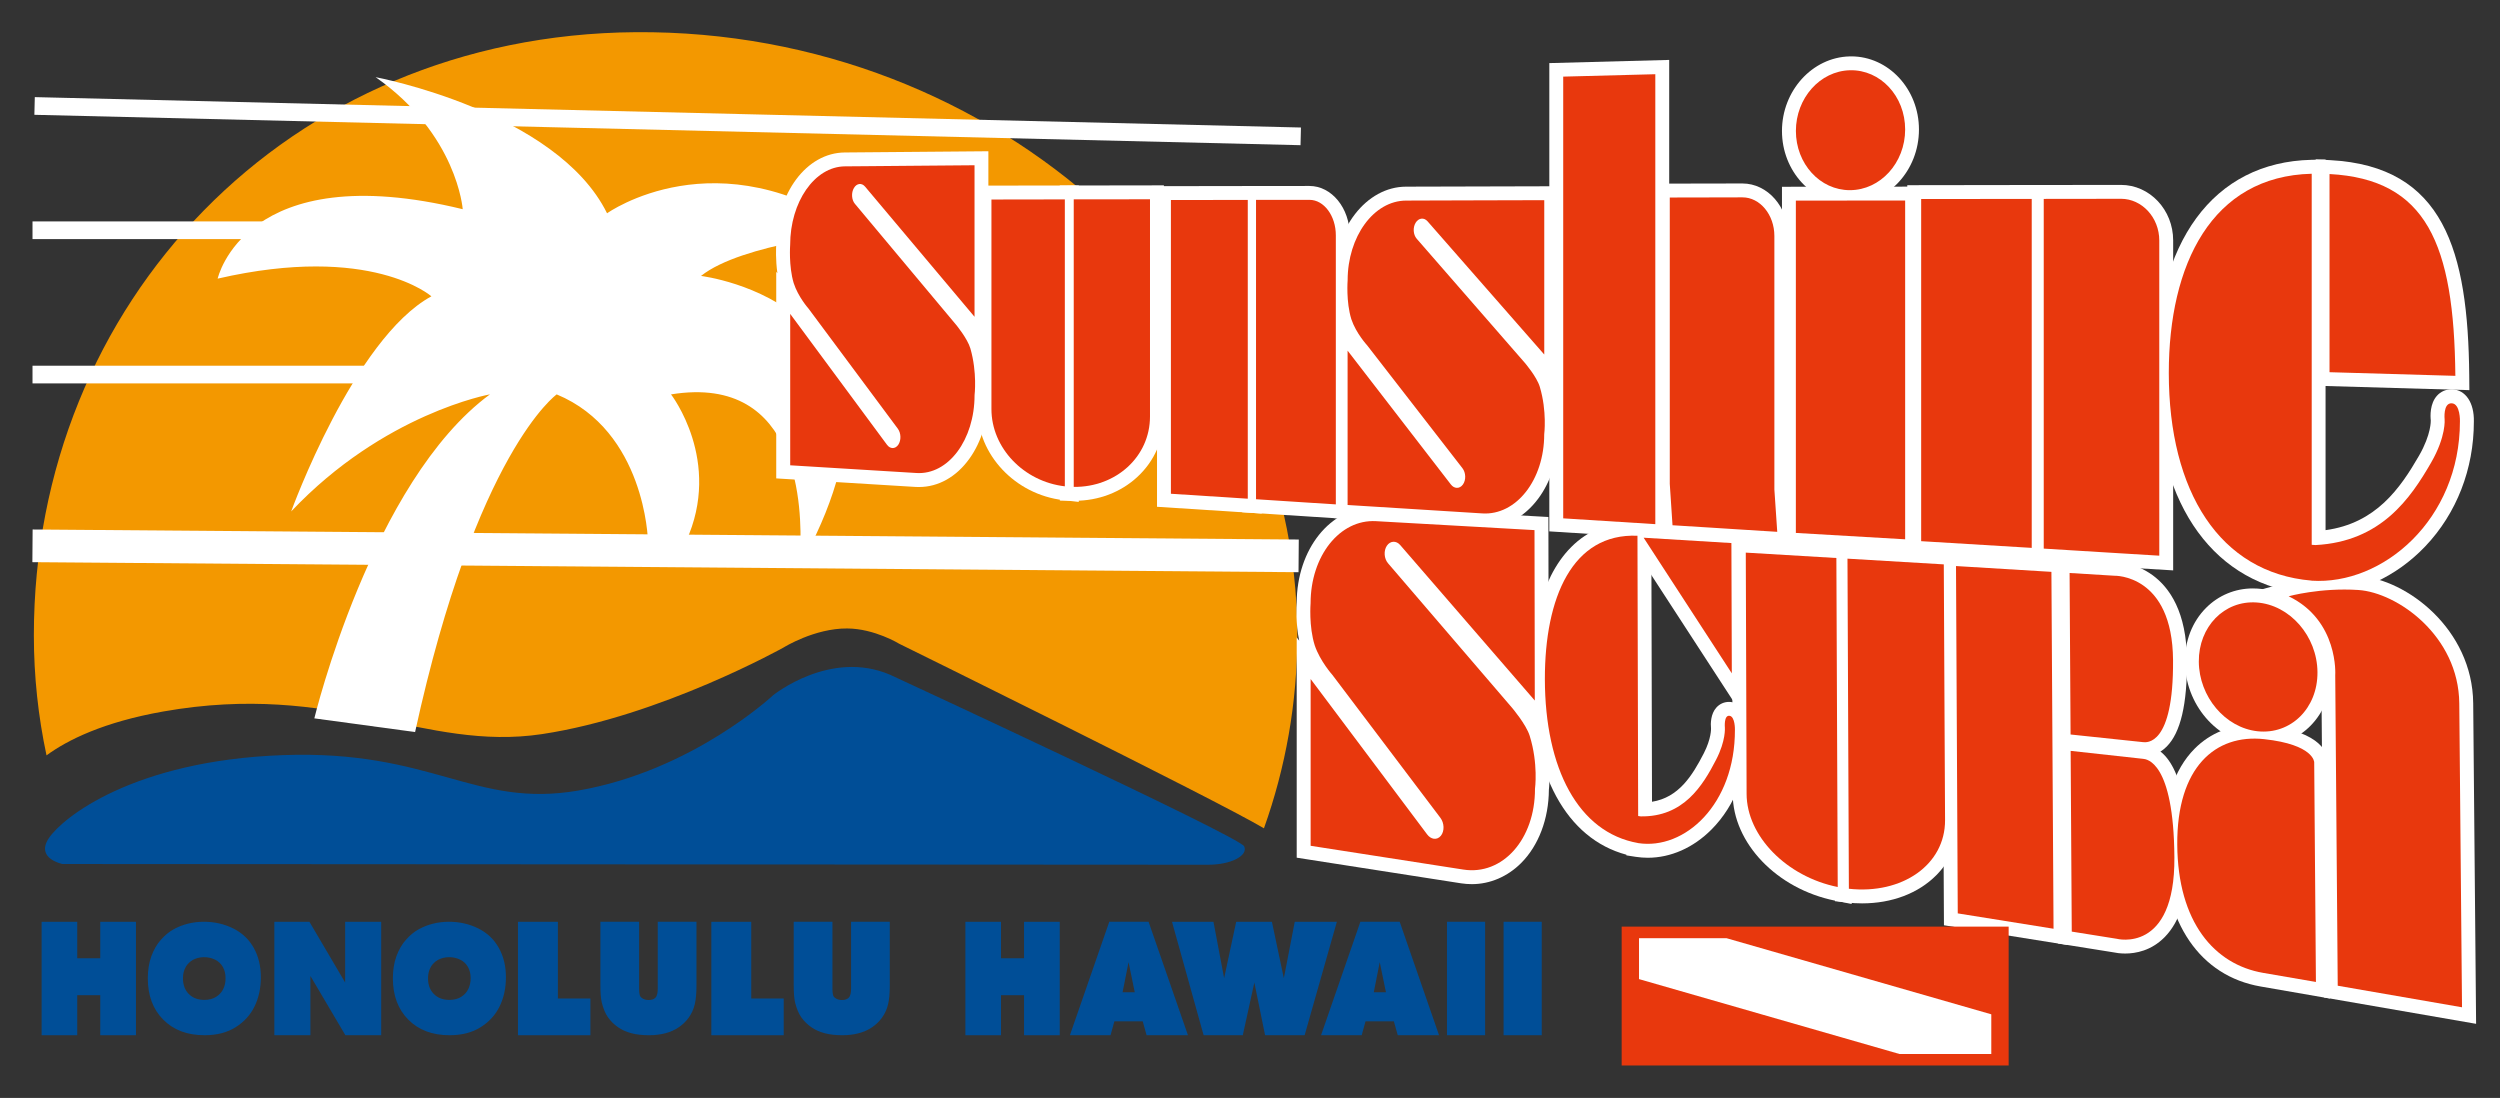 <?xml version="1.0" encoding="utf-8"?>
<!-- Generator: Adobe Illustrator 26.2.1, SVG Export Plug-In . SVG Version: 6.00 Build 0)  -->
<svg version="1.1" id="レイヤー_1" xmlns="http://www.w3.org/2000/svg" xmlns:xlink="http://www.w3.org/1999/xlink" x="0px"
	 y="0px" viewBox="0 0 612.09 268.81" style="enable-background:new 0 0 612.09 268.81;" xml:space="preserve">
<rect x="0" y="0" width="612.09" height="268.81" fill="#333333" stroke="none"/>
<style type="text/css">
	.st0{clip-path:url(#SVGID_00000155827160254050105090000005603373844709263799_);fill:#F39800;}
	.st1{clip-path:url(#SVGID_00000155827160254050105090000005603373844709263799_);fill:#004E97;}
	.st2{clip-path:url(#SVGID_00000155827160254050105090000005603373844709263799_);fill:#FFFFFF;}
	.st3{clip-path:url(#SVGID_00000155827160254050105090000005603373844709263799_);fill:#E8380D;}
	.st4{fill:#E8380D;}
	.st5{fill:#FFFFFF;}
</style>
<g>
	<defs>
		<rect id="SVGID_1_" x="-117.15" y="-146.26" width="841.89" height="595.27"/>
	</defs>
	<clipPath id="SVGID_00000121244499845174691380000004936104818302386345_">
		<use xlink:href="#SVGID_1_"  style="overflow:visible;"/>
	</clipPath>
	<path style="clip-path:url(#SVGID_00000121244499845174691380000004936104818302386345_);fill:#F39800;" d="M155.62,7.88
		C70.21,8.52,8.29,74.36,8.29,155.54c0,10.07,1.07,19.9,3.1,29.4c5.15-3.77,13.94-8.15,28.57-10.74
		c42.21-7.46,63.91,9.87,92.71,5.54c29.12-4.38,59.25-21.25,59.25-21.25s7.5-4.67,15.5-4.62c6.71,0.04,12.75,3.75,12.75,3.75
		s77.22,38.01,89.29,45.18c5.3-14.83,8.17-30.73,8.17-47.26C317.62,74.36,244.29,7.21,155.62,7.88"/>
	<polygon style="clip-path:url(#SVGID_00000121244499845174691380000004936104818302386345_);fill:#004E97;" points="10.19,253.46 
		10.19,225.69 18.91,225.69 18.91,234.62 24.55,234.62 24.55,225.69 33.29,225.69 33.29,253.46 24.55,253.46 24.55,243.66 
		18.91,243.66 18.91,253.46 	"/>
	<polygon style="clip-path:url(#SVGID_00000121244499845174691380000004936104818302386345_);fill:#004E97;" points="236.36,253.46 
		236.36,225.69 245.08,225.69 245.08,234.62 250.72,234.62 250.72,225.69 259.46,225.69 259.46,253.46 250.72,253.46 250.72,243.66 
		245.08,243.66 245.08,253.46 	"/>
	<polygon style="clip-path:url(#SVGID_00000121244499845174691380000004936104818302386345_);fill:#004E97;" points="67.17,253.46 
		67.17,225.69 75.76,225.69 84.51,240.56 84.51,225.69 93.33,225.69 93.33,253.46 84.56,253.46 76,238.95 76,253.46 	"/>
	<polygon style="clip-path:url(#SVGID_00000121244499845174691380000004936104818302386345_);fill:#004E97;" points="126.82,253.46 
		126.82,225.69 136.59,225.69 136.59,244.47 144.55,244.47 144.55,253.46 	"/>
	<path style="clip-path:url(#SVGID_00000121244499845174691380000004936104818302386345_);fill:#004E97;" d="M158.92,253.46
		c-1.65,0-3.1-0.16-4.33-0.49c-1.26-0.33-2.38-0.84-3.32-1.5c-0.94-0.66-1.75-1.46-2.39-2.36c-0.66-0.93-1.17-2.15-1.54-3.64
		c-0.23-0.97-0.34-2.35-0.34-4.24v-15.55h9.48v16.4c0,1.07,0.14,1.55,0.22,1.74c0.11,0.26,0.33,0.48,0.67,0.67
		c0.41,0.23,0.88,0.35,1.44,0.35c0.77,0,1.32-0.2,1.69-0.6c0.45-0.48,0.54-1.44,0.54-2.16v-16.4h9.48v15.6
		c0,1.93-0.14,3.44-0.42,4.61c-0.29,1.21-0.79,2.31-1.47,3.25c-0.66,0.92-1.48,1.71-2.43,2.36c-0.94,0.65-2.06,1.15-3.31,1.48
		C161.68,253.3,160.34,253.46,158.92,253.46"/>
	<polygon style="clip-path:url(#SVGID_00000121244499845174691380000004936104818302386345_);fill:#004E97;" points="174.16,253.46 
		174.16,225.69 183.93,225.69 183.93,244.47 191.88,244.47 191.88,253.46 	"/>
	<path style="clip-path:url(#SVGID_00000121244499845174691380000004936104818302386345_);fill:#004E97;" d="M206.25,253.46
		c-1.65,0-3.1-0.16-4.33-0.49c-1.26-0.33-2.38-0.84-3.32-1.5c-0.94-0.66-1.75-1.46-2.39-2.36c-0.66-0.93-1.17-2.15-1.54-3.64
		c-0.23-0.97-0.34-2.35-0.34-4.24v-15.55h9.48v16.4c0,1.07,0.14,1.55,0.22,1.74c0.11,0.26,0.33,0.48,0.67,0.67
		c0.41,0.23,0.88,0.35,1.44,0.35c0.77,0,1.32-0.2,1.69-0.6c0.45-0.48,0.54-1.44,0.54-2.16v-16.4h9.48v15.6
		c0,1.93-0.14,3.44-0.42,4.61c-0.29,1.21-0.79,2.31-1.47,3.25c-0.66,0.92-1.48,1.71-2.43,2.36c-0.94,0.65-2.06,1.15-3.31,1.48
		C209.01,253.3,207.67,253.46,206.25,253.46"/>
	<path style="clip-path:url(#SVGID_00000121244499845174691380000004936104818302386345_);fill:#004E97;" d="M280.73,253.46
		l-0.95-3.4h-6.94l-0.94,3.4h-9.95l9.64-27.78h9.62l9.64,27.78H280.73z M277.83,242.94l-1.52-7.37l-1.46,7.37H277.83z"/>
	<path style="clip-path:url(#SVGID_00000121244499845174691380000004936104818302386345_);fill:#004E97;" d="M342.22,253.46
		l-0.95-3.4h-6.94l-0.94,3.4h-9.95l9.63-27.78h9.62l9.64,27.78H342.22z M339.33,242.94l-1.52-7.37l-1.46,7.37H339.33z"/>
	<polygon style="clip-path:url(#SVGID_00000121244499845174691380000004936104818302386345_);fill:#004E97;" points="309.74,253.46 
		307.11,240.56 304.28,253.46 294.69,253.46 286.95,225.69 297.1,225.69 299.71,239.49 302.66,225.69 311.41,225.69 314.33,239.51 
		317,225.69 327.31,225.69 319.42,253.46 	"/>
	
		<rect x="354.27" y="225.68" style="clip-path:url(#SVGID_00000121244499845174691380000004936104818302386345_);fill:#004E97;" width="9.34" height="27.78"/>
	
		<rect x="368.13" y="225.68" style="clip-path:url(#SVGID_00000121244499845174691380000004936104818302386345_);fill:#004E97;" width="9.34" height="27.78"/>
	<path style="clip-path:url(#SVGID_00000121244499845174691380000004936104818302386345_);fill:#004E97;" d="M62.13,232.08
		c-1.16-2.08-2.83-3.66-5.02-4.76c-2.19-1.09-4.59-1.64-7.19-1.64c-1.37,0-2.68,0.16-3.94,0.48c-1.26,0.32-2.42,0.78-3.48,1.37
		c-1.07,0.59-2.1,1.43-3.08,2.53c-0.99,1.1-1.77,2.45-2.36,4.05c-0.58,1.6-0.87,3.41-0.87,5.42c0,4.21,1.26,7.58,3.78,10.12
		c2.52,2.54,5.89,3.81,10.11,3.81c3,0,5.53-0.65,7.61-1.96c2.08-1.31,3.63-3.02,4.65-5.12c1.02-2.1,1.53-4.48,1.53-7.12
		C63.87,236.55,63.29,234.16,62.13,232.08 M54.66,242.14c-0.38,0.79-0.97,1.44-1.75,1.93c-0.78,0.49-1.74,0.74-2.87,0.74
		c-1.59,0-2.86-0.48-3.81-1.44c-0.95-0.96-1.43-2.23-1.43-3.82c0-0.76,0.11-1.44,0.33-2.04c0.22-0.6,0.52-1.11,0.89-1.52
		c0.37-0.41,0.76-0.73,1.16-0.95c0.4-0.22,0.84-0.39,1.31-0.51c0.47-0.12,0.97-0.18,1.48-0.18c0.98,0,1.89,0.21,2.71,0.62
		c0.83,0.41,1.46,1.01,1.89,1.79c0.44,0.78,0.65,1.69,0.65,2.71C55.24,240.45,55.05,241.35,54.66,242.14"/>
	<path style="clip-path:url(#SVGID_00000121244499845174691380000004936104818302386345_);fill:#004E97;" d="M122.13,232.08
		c-1.16-2.08-2.83-3.66-5.02-4.76c-2.19-1.09-4.59-1.64-7.19-1.64c-1.37,0-2.68,0.16-3.94,0.48c-1.26,0.32-2.42,0.78-3.48,1.37
		c-1.07,0.59-2.1,1.43-3.08,2.53c-0.99,1.1-1.77,2.45-2.36,4.05c-0.58,1.6-0.87,3.41-0.87,5.42c0,4.21,1.26,7.58,3.78,10.12
		c2.52,2.54,5.89,3.81,10.11,3.81c3,0,5.53-0.65,7.61-1.97c2.08-1.31,3.63-3.01,4.65-5.12c1.02-2.1,1.53-4.48,1.53-7.12
		C123.87,236.55,123.29,234.16,122.13,232.08 M114.66,242.14c-0.38,0.8-0.97,1.44-1.75,1.93c-0.78,0.49-1.74,0.74-2.87,0.74
		c-1.59,0-2.86-0.48-3.81-1.44c-0.95-0.96-1.43-2.23-1.43-3.82c0-0.76,0.11-1.44,0.33-2.04c0.22-0.6,0.52-1.11,0.89-1.52
		c0.37-0.41,0.76-0.73,1.16-0.95c0.4-0.22,0.84-0.39,1.31-0.51c0.47-0.12,0.97-0.18,1.49-0.18c0.98,0,1.89,0.21,2.71,0.62
		c0.83,0.41,1.46,1.01,1.89,1.79c0.44,0.78,0.65,1.69,0.65,2.71C115.24,240.45,115.05,241.35,114.66,242.14"/>
	
		<rect x="158.96" y="-20.13" transform="matrix(7.928914e-03 -1 1 7.928914e-03 26.795 296.758)" style="clip-path:url(#SVGID_00000121244499845174691380000004936104818302386345_);fill:#FFFFFF;" width="8" height="310"/>
	
		<rect x="7.96" y="89.54" style="clip-path:url(#SVGID_00000121244499845174691380000004936104818302386345_);fill:#FFFFFF;" width="310" height="4.33"/>
	
		<rect x="7.96" y="54.21" style="clip-path:url(#SVGID_00000121244499845174691380000004936104818302386345_);fill:#FFFFFF;" width="310" height="4.33"/>
	
		<rect x="161.29" y="-125.29" transform="matrix(0.024 -1 1 0.024 129.834 192.406)" style="clip-path:url(#SVGID_00000121244499845174691380000004936104818302386345_);fill:#FFFFFF;" width="4.33" height="310"/>
	<path style="clip-path:url(#SVGID_00000121244499845174691380000004936104818302386345_);fill:#FFFFFF;" d="M76.96,175.88
		c0,0,14-58,43-79.33c0,0-26,4.67-48.67,28.67c0,0,15.33-42.33,34.33-52.67c0,0-14.67-13-52.33-4.33c0,0,6.67-30,60-17
		c0,0-1.33-18.33-21.33-32.33c0,0,44.33,8.33,56.67,33.33c0,0,27-19.33,61.33,4.67c0,0-28.33,2.67-38.33,10.67c0,0,58.33,7,25.33,69
		c0,0-1.04-0.53-1-2c0.29-9.28,0.27-43.18-31.67-38c0,0,12.67,16.33,3.67,36l-9.33-0.33c0,0-0.67-26.67-22.33-35.67
		c0,0-19.67,14-34.67,82.67L76.96,175.88z"/>
	<path style="clip-path:url(#SVGID_00000121244499845174691380000004936104818302386345_);fill:#004E97;" d="M15.29,211.54
		c0,0-6.67-1.33-3.33-6.33c3.33-5,20.67-19,57.33-20.33c36.67-1.33,46.83,13.08,72.33,8.67c27.92-4.84,47.67-23.33,47.67-23.33
		s14-11.33,28.67-5c0,0,85.67,39.67,86.67,42c1,2.33-3.33,4.5-8.83,4.5L15.29,211.54z"/>
	<path style="clip-path:url(#SVGID_00000121244499845174691380000004936104818302386345_);fill:#FFFFFF;" d="M224.99,119.24
		c-0.27,0-0.55-0.01-0.82-0.02l-34.12-2.09V66.53l0.29,0.39c-0.48-3.34-0.33-6.38-0.29-7.07c0.04-12.56,7.4-22.44,16.78-22.52
		l35.16-0.3v49.86l-0.73-0.87c1.19,5.24,0.84,9.83,0.73,10.91c-0.04,5.78-1.67,11.23-4.63,15.35
		C234.15,116.76,229.76,119.24,224.99,119.24L224.99,119.24z"/>
	<path style="clip-path:url(#SVGID_00000121244499845174691380000004936104818302386345_);fill:#FFFFFF;" d="M363.64,129.13
		c-0.3,0-0.61-0.01-0.91-0.03l-36.18-2.26V75.87l0.42,0.54c-0.64-3.67-0.47-7.14-0.42-7.9c0.05-12.56,7.97-22.79,17.7-22.81
		l37.24-0.1v50.24l-0.94-1.07c1.46,5.6,1.06,10.6,0.94,11.76c-0.04,5.89-1.78,11.43-4.92,15.61
		C373.19,126.65,368.6,129.13,363.64,129.13L363.64,129.13z"/>
	<path style="clip-path:url(#SVGID_00000121244499845174691380000004936104818302386345_);fill:#FFFFFF;" d="M260.32,122.45
		c-11.77-1.36-20.98-11.16-20.98-22.29V45.45l24.78-0.04v77.48L260.32,122.45z"/>
	<path style="clip-path:url(#SVGID_00000121244499845174691380000004936104818302386345_);fill:#FFFFFF;" d="M259.49,122.57V45.42
		l25.47-0.04v56.6c0,5.66-2.3,10.9-6.47,14.77c-4.07,3.78-9.53,5.86-15.35,5.86L259.49,122.57z"/>
	<polygon style="clip-path:url(#SVGID_00000121244499845174691380000004936104818302386345_);fill:#FFFFFF;" points="283.28,124.08 
		283.28,45.58 308.9,45.54 308.9,125.73 	"/>
	<path style="clip-path:url(#SVGID_00000121244499845174691380000004936104818302386345_);fill:#FFFFFF;" d="M304.13,125.42V45.55
		l16.47-0.02c5.45,0,9.87,5.43,9.87,12.11v69.47L304.13,125.42z"/>
	<polygon style="clip-path:url(#SVGID_00000121244499845174691380000004936104818302386345_);fill:#FFFFFF;" points="466.97,135.7 
		466.97,45.34 500.84,45.29 500.84,137.76 	"/>
	<path style="clip-path:url(#SVGID_00000121244499845174691380000004936104818302386345_);fill:#FFFFFF;" d="M496.97,137.52V45.3
		l22.31-0.03c7.06,0,12.79,6.1,12.79,13.6v80.78L496.97,137.52z"/>
	<polygon style="clip-path:url(#SVGID_00000121244499845174691380000004936104818302386345_);fill:#FFFFFF;" points="379.33,130.1 
		379.33,15.45 408.68,14.67 408.68,131.95 	"/>
	<path style="clip-path:url(#SVGID_00000121244499845174691380000004936104818302386345_);fill:#FFFFFF;" d="M406.29,131.8
		l-0.87-13.24v-73.6l21.18-0.04c6.2,0,11.23,5.77,11.23,12.86v61.96l0.95,14.11L406.29,131.8z"/>
	<polygon style="clip-path:url(#SVGID_00000121244499845174691380000004936104818302386345_);fill:#FFFFFF;" points="436.29,133.69 
		436.29,45.73 469.85,45.69 469.85,135.65 	"/>
	<path style="clip-path:url(#SVGID_00000121244499845174691380000004936104818302386345_);fill:#FFFFFF;" d="M452.9,49.97
		c-9.16,0-16.61-8.03-16.61-17.9c0-9.85,7.43-18.04,16.56-18.26l0.38-0.01c9.16,0,16.6,8.03,16.6,17.9
		c0,10.04-7.58,18.24-16.9,18.27H452.9z"/>
	<path style="clip-path:url(#SVGID_00000121244499845174691380000004936104818302386345_);fill:#FFFFFF;" d="M566.96,94.44V39.02
		l3.58,0.19c27.83,1.5,33.73,22.18,34.02,52.77l0.03,3.54L566.96,94.44z"/>
	<path style="clip-path:url(#SVGID_00000121244499845174691380000004936104818302386345_);fill:#FFFFFF;" d="M567.72,145.63
		c-0.67,0-1.35-0.02-2.02-0.07l-2.65-0.18l-0.03-0.15c-22.24-3.25-35.43-23.18-35.43-53.93c0-32.1,14.32-51.61,38.31-52.17
		l3.48-0.08v90.75c12.33-1.67,18.27-10.23,22.89-18.24c3.02-5.25,2.87-8.59,2.87-8.62c-0.12-1.11-0.23-4.1,1.52-6.05
		c0.91-1.01,2.16-1.57,3.53-1.57l0.17,0c3.3,0.11,5.44,3.29,5.33,7.91c0,11.59-4.22,22.46-11.87,30.51
		C586.64,141.3,577.13,145.63,567.72,145.63L567.72,145.63z"/>
	<path style="clip-path:url(#SVGID_00000121244499845174691380000004936104818302386345_);fill:#FFFFFF;" d="M360.36,216.47
		c-0.87,0-1.75-0.07-2.62-0.2l-40.26-6.28l0-53.95l0.61,0.82c-0.89-4.27-0.67-8.44-0.61-9.29c0.05-13.12,8.25-23.38,18.72-23.38
		c0.3,0,0.6,0.01,0.89,0.02l42.01,2.37l0.09,54.09l-1.49-1.72c0.03,0.08,0.05,0.16,0.08,0.24c2.1,6.76,1.58,12.84,1.44,14.17
		c-0.04,7.12-2.51,13.66-6.81,17.96C369.09,214.64,364.8,216.47,360.36,216.47L360.36,216.47z"/>
	<path style="clip-path:url(#SVGID_00000121244499845174691380000004936104818302386345_);fill:#FFFFFF;" d="M449.27,220.51
		c-14.24-2.87-25.01-14.11-25.04-26.14l-0.21-62.69l28.98,1.73l0.36,87.92L449.27,220.51z"/>
	<path style="clip-path:url(#SVGID_00000121244499845174691380000004936104818302386345_);fill:#FFFFFF;" d="M455.9,221.18
		c-1.19,0-2.4-0.07-3.61-0.2l-3.02-0.33l-0.37-87.48l30.38,1.81l0.33,65.79c0.03,5.17-1.89,9.84-5.53,13.51
		C469.66,218.73,463.2,221.18,455.9,221.18"/>
	<path style="clip-path:url(#SVGID_00000121244499845174691380000004936104818302386345_);fill:#FFFFFF;" d="M403.44,210.01
		c-0.97,0-1.95-0.08-2.91-0.22l-2.31-0.36l-0.04-0.17c-14.63-3.92-23.3-19.76-23.34-42.96c-0.02-10.25,1.68-24.18,9.87-32.38
		c4.09-4.09,9.21-6.17,15.24-6.17c0.36,0,0.73,0.01,1.1,0.02l3.25,0.14l0.17,68.39c6.56-1.05,9.86-6.39,12.67-11.84
		c1.87-3.63,1.78-6.05,1.78-6.07c-0.12-1.2-0.11-3.6,1.33-5.18c0.8-0.88,1.89-1.36,3.07-1.36c0.16,0,0.32,0.01,0.48,0.03
		c2.77,0.31,4.45,2.95,4.37,6.89c0.03,9.72-3.22,18.4-9.16,24.35C414.59,207.56,409.05,210.01,403.44,210.01L403.44,210.01z"/>
	<polygon style="clip-path:url(#SVGID_00000121244499845174691380000004936104818302386345_);fill:#FFFFFF;" points="395.89,127.84 
		427.3,129.76 427.45,176.39 	"/>
	<polygon style="clip-path:url(#SVGID_00000121244499845174691380000004936104818302386345_);fill:#FFFFFF;" points="475.95,226.54 
		475.48,134.98 505.65,136.81 506.2,231.38 	"/>
	<path style="clip-path:url(#SVGID_00000121244499845174691380000004936104818302386345_);fill:#FFFFFF;" d="M525.15,185.13
		c-0.37,0-0.65-0.03-0.82-0.05l-20.76-2.18l-0.28-46.22l14.5,0.88c1.11,0.01,17.49,0.58,17.66,24.06
		c0.07,10.81-1.55,17.73-4.97,21.17C528.55,184.73,526.52,185.13,525.15,185.13"/>
	<path style="clip-path:url(#SVGID_00000121244499845174691380000004936104818302386345_);fill:#FFFFFF;" d="M520.32,233.46
		c-1.31,0-2.29-0.18-2.72-0.27l-13.75-2.2l-0.31-50.96l21.53,2.37c4.81,0.51,10.55,5.69,10.7,27.49c0.06,9.05-1.89,15.64-5.82,19.59
		C526.69,232.77,522.91,233.46,520.32,233.46L520.32,233.46z"/>
	<path style="clip-path:url(#SVGID_00000121244499845174691380000004936104818302386345_);fill:#FFFFFF;" d="M568.98,244.21
		l-0.63-78.98l0.01-0.12c0.02-0.44,0.51-11.22-9.5-16.05l-8.13-3.92l8.7-2.42c0.26-0.07,6.49-1.78,14.6-1.78
		c1.21,0,2.42,0.04,3.6,0.11c11.54,0.75,27.73,12.96,27.9,31.13l0.71,78.49L568.98,244.21z"/>
	<path style="clip-path:url(#SVGID_00000121244499845174691380000004936104818302386345_);fill:#FFFFFF;" d="M554.19,182.51
		c-0.6,0-1.2-0.03-1.8-0.1c-9.71-1.03-17.37-9.99-17.44-20.4c-0.03-5.11,1.8-9.79,5.16-13.17c3.06-3.08,7.13-4.77,11.46-4.77
		c0.39,0,0.79,0.01,1.19,0.04c9.87,0.7,17.96,9.86,18.05,20.42c0.04,5.13-1.79,9.81-5.14,13.19
		C562.6,180.81,558.53,182.51,554.19,182.51"/>
	<path style="clip-path:url(#SVGID_00000121244499845174691380000004936104818302386345_);fill:#FFFFFF;" d="M553.48,241.53
		c-14.79-2.56-23.7-15.54-23.82-34.71c-0.07-10.27,2.58-18.4,7.66-23.51c3.81-3.84,8.86-5.87,14.61-5.87c0.9,0,1.83,0.05,2.76,0.15
		c14.15,1.53,15.3,7.28,15.31,9.01l0.45,57.88L553.48,241.53z"/>
	<path style="clip-path:url(#SVGID_00000121244499845174691380000004936104818302386345_);fill:#E8380D;" d="M234.11,79.55
		L209.3,49.89c-0.81-0.97-0.92-2.7-0.23-3.86c0.68-1.16,1.9-1.32,2.72-0.35l26.81,31.88V60.41V40.46l-14.21,0.12l-12.39,0.11
		l-5.13,0.04c-7.42,0.06-13.41,8.72-13.41,19.23c0,0-0.39,5.16,0.86,9.34c1.09,3.4,3.63,6.25,3.63,6.25l21.87,29.41
		c0.8,1.08,0.85,2.83,0.12,3.92c-0.39,0.57-0.92,0.85-1.45,0.82c-0.47-0.03-0.95-0.29-1.32-0.8l-23.7-32.05V94.8v19.12l13.41,0.82
		l12.27,0.75l5.25,0.32c7.77,0.48,14.21-8.11,14.21-19.08c0,0,0.68-5.48-1.02-11.4C236.88,82.9,234.11,79.55,234.11,79.55"/>
	<path style="clip-path:url(#SVGID_00000121244499845174691380000004936104818302386345_);fill:#E8380D;" d="M373.3,88.8
		l-26.44-30.35c-0.87-1-0.98-2.76-0.25-3.93c0.73-1.18,2.03-1.33,2.9-0.34l28.58,32.62V69.33V49.01l-15.15,0.04l-13.21,0.04
		l-5.47,0.02c-7.91,0.02-14.31,8.81-14.31,19.53c0,0-0.42,5.25,0.91,9.52c1.17,3.47,3.87,6.39,3.87,6.39l23.33,30.08
		c0.85,1.1,0.91,2.89,0.12,3.99c-0.41,0.58-0.98,0.86-1.54,0.82c-0.51-0.03-1.01-0.3-1.41-0.82l-25.29-32.77v18.3v19.49l14.31,0.89
		l13.08,0.82l5.6,0.35c8.28,0.52,15.15-8.2,15.15-19.37c0,0,0.72-5.58-1.08-11.62C376.26,92.23,373.3,88.8,373.3,88.8"/>
	<path style="clip-path:url(#SVGID_00000121244499845174691380000004936104818302386345_);fill:#E8380D;" d="M260.71,48.82
		l-17.97,0.03v29.12v22.19c0,9.5,7.88,17.74,17.97,18.91V48.82z"/>
	<path style="clip-path:url(#SVGID_00000121244499845174691380000004936104818302386345_);fill:#E8380D;" d="M262.89,48.81v70.4
		c10.33,0.12,18.67-7.38,18.67-17.23V78.97V48.79L262.89,48.81z"/>
	<polygon style="clip-path:url(#SVGID_00000121244499845174691380000004936104818302386345_);fill:#E8380D;" points="305.5,122.1 
		286.68,120.89 286.68,48.97 305.5,48.95 	"/>
	<path style="clip-path:url(#SVGID_00000121244499845174691380000004936104818302386345_);fill:#E8380D;" d="M320.6,48.93l-3.39,0
		l-3.37,0l-6.32,0.01v8.57v28.08v28.07v8.57l6.32,0.41l3.37,0.22l3.39,0.22l6.46,0.41v-8.72V58.65v-1.02
		C327.07,52.84,324.15,48.92,320.6,48.93"/>
	<polygon style="clip-path:url(#SVGID_00000121244499845174691380000004936104818302386345_);fill:#E8380D;" points="497.44,134.14 
		470.37,132.5 470.37,48.73 497.44,48.7 	"/>
	<path style="clip-path:url(#SVGID_00000121244499845174691380000004936104818302386345_);fill:#E8380D;" d="M519.29,48.67
		l-4.91,0.01l-4.87,0.01l-9.13,0.01v10.01v32.8v32.8v10.01l9.13,0.56l4.87,0.3l4.91,0.3l9.38,0.57v-10.22V60.07v-1.19
		C528.67,53.26,524.43,48.67,519.29,48.67"/>
	<polygon style="clip-path:url(#SVGID_00000121244499845174691380000004936104818302386345_);fill:#E8380D;" points="405.28,128.33 
		382.73,126.91 382.73,18.76 405.28,18.17 	"/>
	<path style="clip-path:url(#SVGID_00000121244499845174691380000004936104818302386345_);fill:#E8380D;" d="M426.61,48.32
		l-4.09,0.01l-4.07,0.01l-9.63,0.02v9.28v30.41v30.41l0.67,10.14l9.64,0.6l4.07,0.26l4.1,0.26l7.83,0.49l-0.7-10.35V58.88v-1.11
		C434.43,52.56,430.9,48.31,426.61,48.32"/>
	<polygon style="clip-path:url(#SVGID_00000121244499845174691380000004936104818302386345_);fill:#E8380D;" points="466.45,132.04 
		439.69,130.48 439.69,49.12 466.45,49.09 	"/>
	<path style="clip-path:url(#SVGID_00000121244499845174691380000004936104818302386345_);fill:#E8380D;" d="M466.45,31.7
		c0,8.19-6.08,14.84-13.51,14.86c-7.34,0.02-13.24-6.47-13.24-14.5s5.9-14.68,13.24-14.86C460.37,17.03,466.45,23.52,466.45,31.7"/>
	<path style="clip-path:url(#SVGID_00000121244499845174691380000004936104818302386345_);fill:#E8380D;" d="M601.16,92.02
		c-0.31-32.37-7.07-48.13-30.81-49.41v48.52L601.16,92.02z"/>
	<path style="clip-path:url(#SVGID_00000121244499845174691380000004936104818302386345_);fill:#E8380D;" d="M600.25,98.74
		c-2.14-0.07-1.72,3.94-1.72,3.94s0.41,4.14-3.31,10.59c-5.04,8.73-12.25,19.34-28.28,20.18l-0.95-0.06V42.54
		C541.49,43.12,531,64.75,531,91.31c0,29.08,12.5,48.93,34.92,50.84l0,0.02c17.46,1.17,36.36-14.94,36.36-39
		C602.29,103.16,602.4,98.81,600.25,98.74"/>
	<path style="clip-path:url(#SVGID_00000121244499845174691380000004936104818302386345_);fill:#E8380D;" d="M370.21,173.3
		l-30.37-35.39c-0.98-1.14-1.11-3.06-0.29-4.29c0.83-1.23,2.3-1.31,3.28-0.16l32.94,38.06l-0.03-19.31l-0.04-22.42l-17.54-0.99
		l-15.08-0.85l-6.18-0.35c-8.89-0.5-16.02,8.54-16.02,20.09c0,0-0.47,5.63,1.02,10.34c1.3,3.84,4.32,7.22,4.32,7.22l26.43,34.97
		c0.98,1.29,1.04,3.26,0.14,4.39c-0.47,0.59-1.11,0.84-1.76,0.74c-0.58-0.09-1.15-0.44-1.61-1.05l-28.53-38.05l0,19.76v21.07
		l16.06,2.5l14.89,2.32l6.43,1c9.59,1.5,17.58-7.39,17.55-19.77c0,0,0.84-6.1-1.29-12.96C373.66,177.36,370.21,173.3,370.21,173.3"
		/>
	<path style="clip-path:url(#SVGID_00000121244499845174691380000004936104818302386345_);fill:#E8380D;" d="M449.61,136.62
		l-22.18-1.32l0.12,34.93l0.08,24.13c0.03,10.34,9.76,20.28,22.31,22.81L449.61,136.62z"/>
	<path style="clip-path:url(#SVGID_00000121244499845174691380000004936104818302386345_);fill:#E8380D;" d="M452.33,136.78
		l0.34,80.82c13.02,1.43,23.61-5.86,23.55-16.82l-0.13-25.58l-0.18-37.02L452.33,136.78z"/>
	<path style="clip-path:url(#SVGID_00000121244499845174691380000004936104818302386345_);fill:#E8380D;" d="M423.43,175.25
		c-1.41-0.16-1.12,2.9-1.12,2.9s0.28,3.16-2.15,7.86c-3.28,6.37-7.98,14.04-18.46,13.87l-0.62-0.09l-0.17-68.62
		c-15.93-0.67-22.7,15.13-22.67,35.12c0.04,21.92,8.19,37.53,22.81,40.12l0,0.01c11.42,1.78,23.78-9.48,23.72-27.73
		C424.78,178.7,424.84,175.41,423.43,175.25"/>
	<polygon style="clip-path:url(#SVGID_00000121244499845174691380000004936104818302386345_);fill:#E8380D;" points="424.01,164.86 
		402.42,131.65 423.91,132.96 	"/>
	<polygon style="clip-path:url(#SVGID_00000121244499845174691380000004936104818302386345_);fill:#E8380D;" points="502.78,227.39 
		479.33,223.63 478.9,138.59 502.26,140.01 	"/>
	<path style="clip-path:url(#SVGID_00000121244499845174691380000004936104818302386345_);fill:#E8380D;" d="M506.71,140.29
		l10.98,0.67c0,0,14.21-0.42,14.35,20.68c0.15,21.13-6.57,20.14-7.36,20.06l-17.73-1.87L506.71,140.29z"/>
	<path style="clip-path:url(#SVGID_00000121244499845174691380000004936104818302386345_);fill:#E8380D;" d="M507.24,228.09
		l11.02,1.76c0,0,14.28,3.72,14.11-19.93c-0.16-23.62-6.87-24.04-7.67-24.13l-17.73-1.95L507.24,228.09z"/>
	<path style="clip-path:url(#SVGID_00000121244499845174691380000004936104818302386345_);fill:#E8380D;" d="M560.34,145.99
		c0,0,7.74-2.15,17.06-1.54c9.52,0.62,24.57,11.19,24.72,27.76l0.67,74.41l-30.43-5.28l-0.61-76.02
		C571.76,165.33,572.64,151.92,560.34,145.99"/>
	<path style="clip-path:url(#SVGID_00000121244499845174691380000004936104818302386345_);fill:#E8380D;" d="M567.4,164.57
		c0.07,8.85-6.55,15.33-14.65,14.47c-7.95-0.85-14.34-8.47-14.4-17.04c-0.06-8.56,6.23-15.05,14.17-14.49
		C560.61,148.08,567.33,155.72,567.4,164.57"/>
	<path style="clip-path:url(#SVGID_00000121244499845174691380000004936104818302386345_);fill:#E8380D;" d="M567.02,240.42
		l-0.42-53.8c0,0-0.03-4.32-12.27-5.65c-11.91-1.29-21.39,6.86-21.26,25.83c0.13,18.99,9.08,29.32,21,31.39L567.02,240.42z"/>
</g>
<rect x="397.04" y="226.87" class="st4" width="94.75" height="34"/>
<polygon class="st5" points="487.54,248.34 422.7,229.7 401.29,229.7 401.29,239.72 465.04,258.05 487.54,258.05 "/>
</svg>
